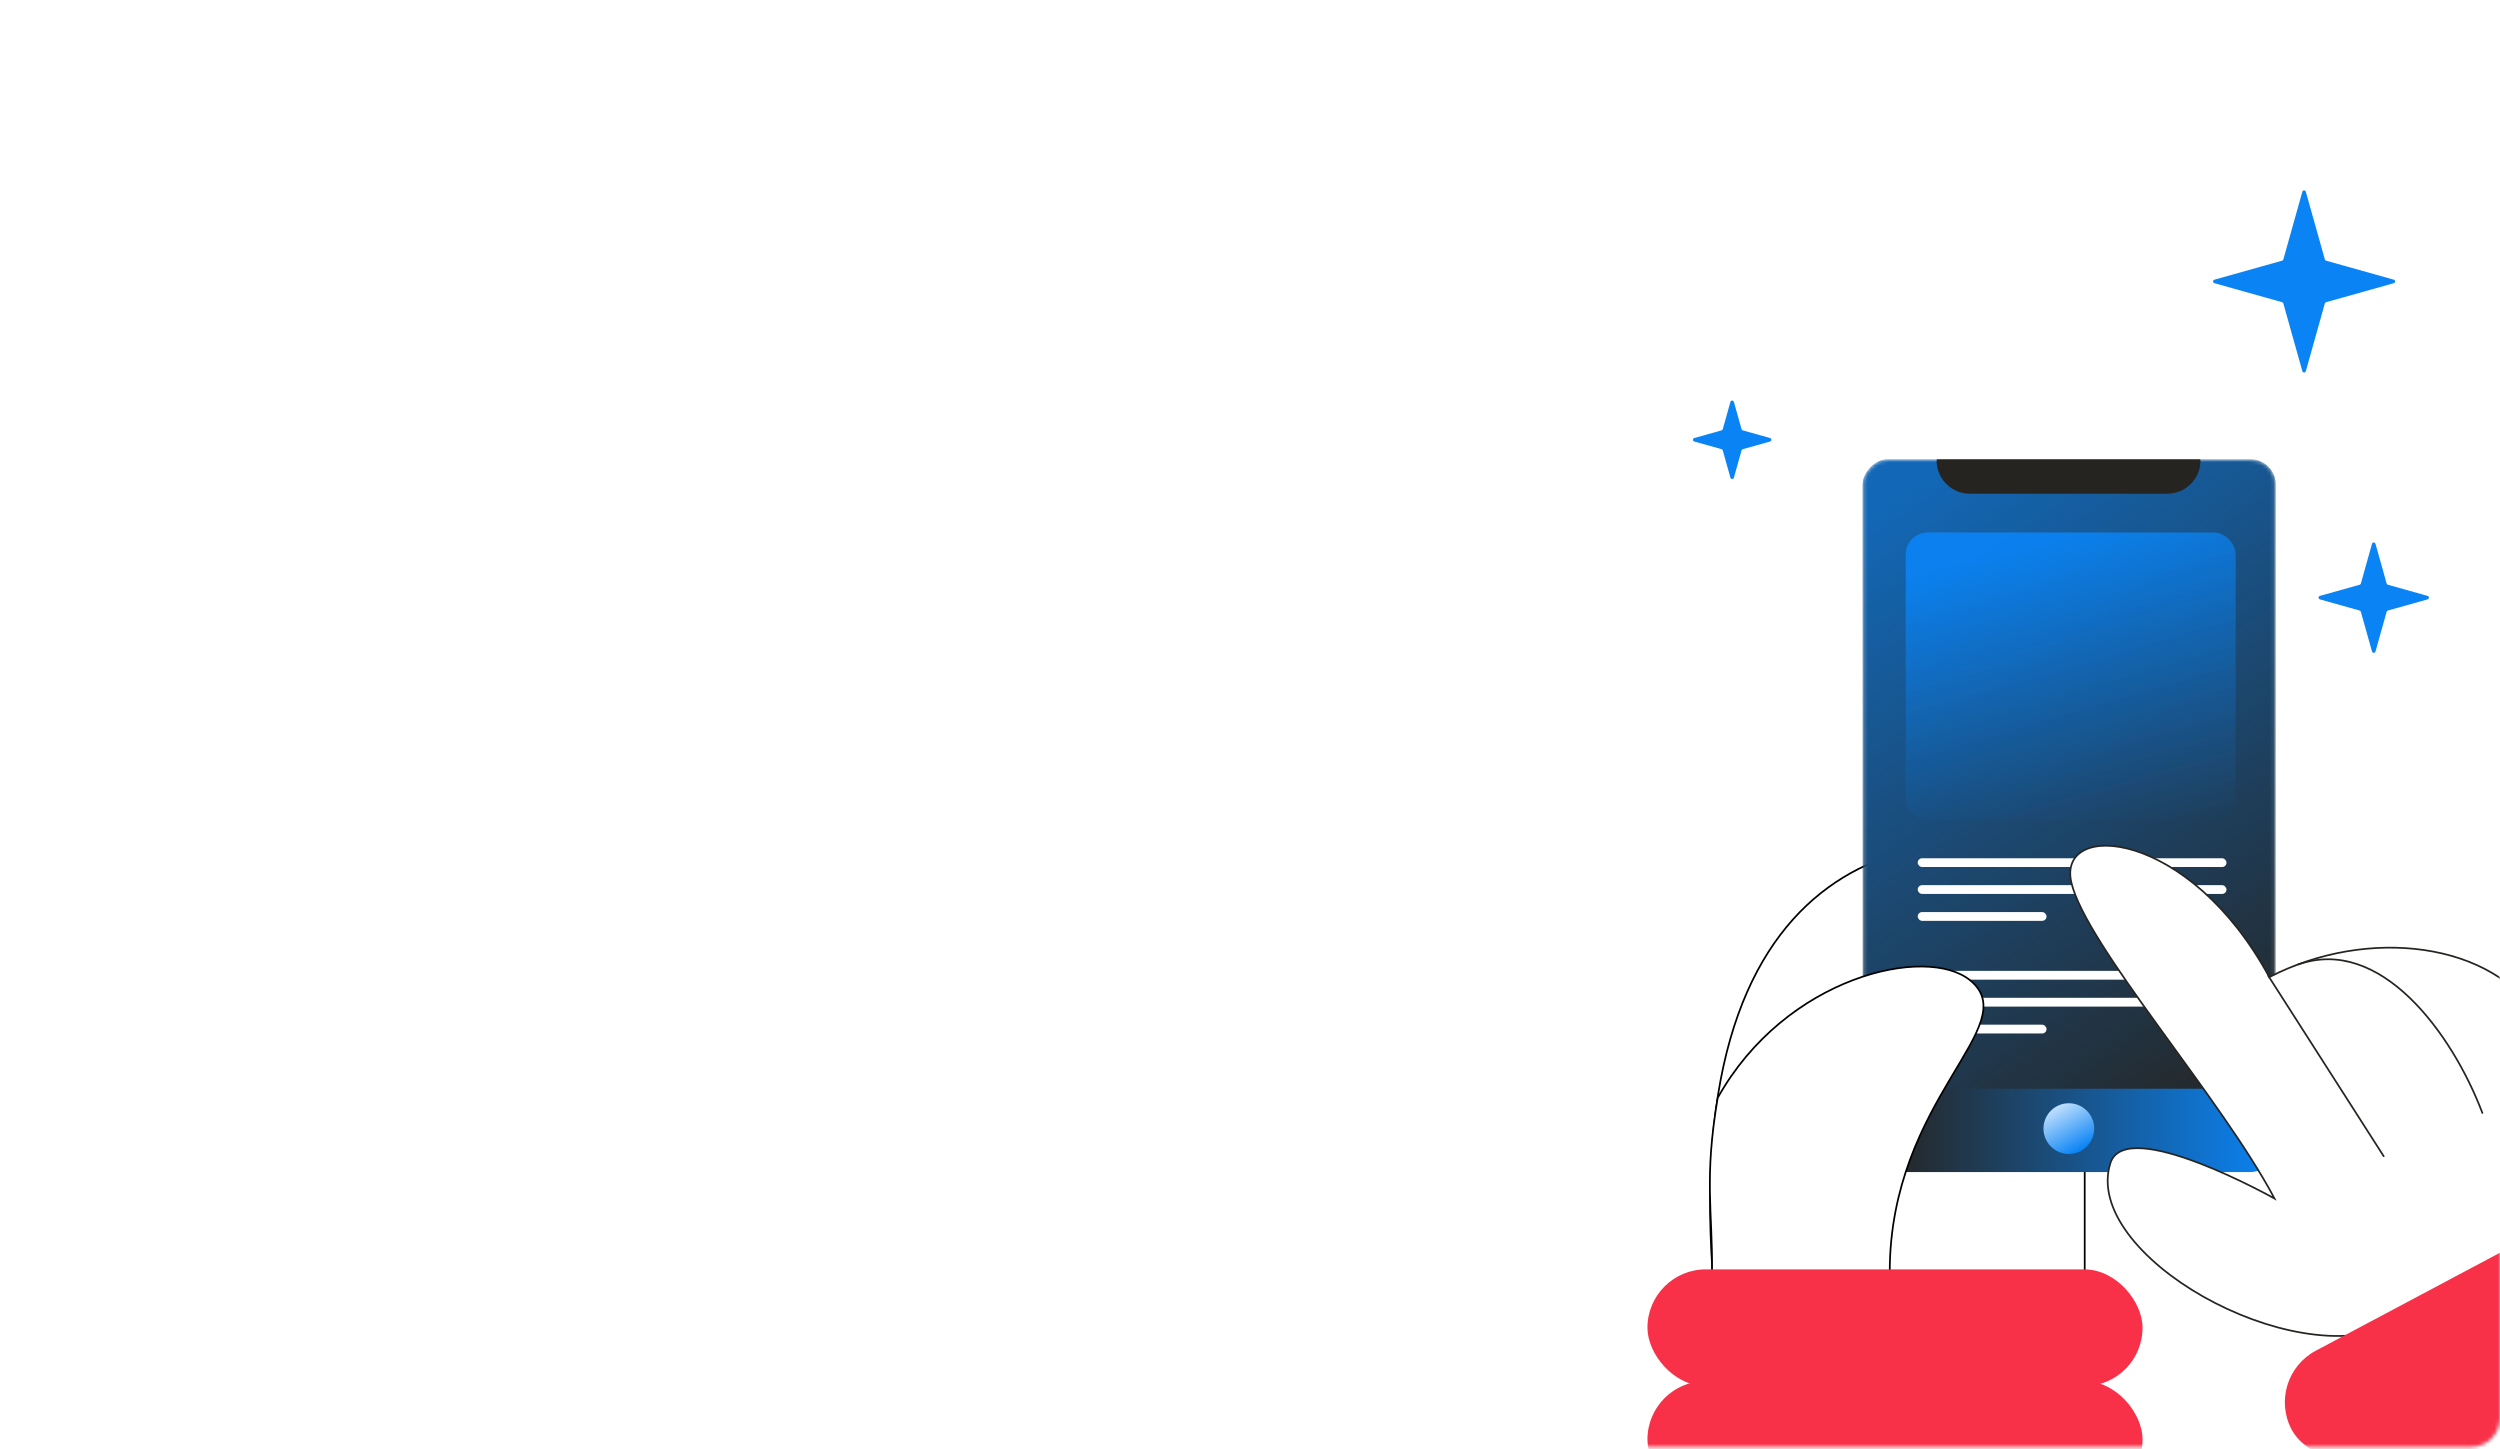 <?xml version="1.0" encoding="UTF-8"?> <svg xmlns="http://www.w3.org/2000/svg" width="690" height="400" viewBox="0 0 690 400" fill="none"><mask id="mask0_2780_8821" style="mask-type:alpha" maskUnits="userSpaceOnUse" x="0" y="0" width="690" height="400"><rect width="690" height="399.386" rx="8" fill="#D9D9D9"></rect></mask><g mask="url(#mask0_2780_8821)"><g filter="url(#filter0_d_2780_8821)"><path d="M635.448 52.914C635.585 52.427 636.275 52.427 636.411 52.914L641.658 71.602C641.705 71.77 641.836 71.901 642.004 71.948L660.692 77.194C661.178 77.331 661.178 78.021 660.692 78.157L642.004 83.404C641.836 83.451 641.705 83.582 641.658 83.75L636.411 102.438C636.275 102.924 635.585 102.924 635.448 102.438L630.202 83.75C630.155 83.582 630.023 83.451 629.856 83.404L611.168 78.157C610.681 78.021 610.681 77.331 611.168 77.194L629.856 71.948C630.023 71.901 630.155 71.77 630.202 71.602L635.448 52.914Z" fill="#0A84F5"></path></g><g filter="url(#filter1_d_2780_8821)"><path d="M654.673 150.087C654.809 149.6 655.499 149.6 655.636 150.087L658.712 161.044C658.759 161.212 658.89 161.343 659.058 161.39L670.016 164.467C670.502 164.603 670.502 165.293 670.016 165.43L659.058 168.506C658.89 168.553 658.759 168.684 658.712 168.852L655.636 179.809C655.499 180.296 654.809 180.296 654.673 179.809L651.597 168.852C651.549 168.684 651.418 168.553 651.25 168.506L640.293 165.43C639.806 165.293 639.806 164.603 640.293 164.467L651.25 161.39C651.418 161.343 651.549 161.212 651.597 161.044L654.673 150.087Z" fill="#0A84F5"></path></g><g filter="url(#filter2_d_2780_8821)"><path d="M477.593 110.923C477.729 110.437 478.419 110.437 478.556 110.923L480.666 118.439C480.713 118.607 480.844 118.738 481.012 118.785L488.527 120.895C489.014 121.032 489.014 121.721 488.527 121.858L481.012 123.968C480.844 124.015 480.713 124.146 480.666 124.314L478.556 131.83C478.419 132.316 477.729 132.316 477.593 131.83L475.483 124.314C475.436 124.146 475.305 124.015 475.137 123.968L467.621 121.858C467.134 121.721 467.134 121.032 467.621 120.895L475.137 118.785C475.305 118.738 475.436 118.607 475.483 118.439L477.593 110.923Z" fill="#0A84F5"></path></g><path d="M575.38 237.58V351.345H472.686C463.981 228.757 537.522 224.423 575.38 237.58Z" fill="white" stroke="black" stroke-width="0.48" stroke-linecap="round" stroke-linejoin="round"></path><mask id="mask1_2780_8821" style="mask-type:alpha" maskUnits="userSpaceOnUse" x="514" y="126" width="115" height="198"><rect x="-0.24" y="0.24" width="113.539" height="195.885" rx="6.76" transform="matrix(-1 0 0 1 627.629 126.769)" fill="#D1E7FF" stroke="black" stroke-width="0.48"></rect></mask><g mask="url(#mask1_2780_8821)"><rect width="114.019" height="196.365" rx="7" transform="matrix(-1 0 0 1 628.109 126.769)" fill="#262421"></rect><rect opacity="0.7" width="114.019" height="196.365" rx="7" transform="matrix(-1 0 0 1 628.109 126.769)" fill="url(#paint0_linear_2780_8821)"></rect></g><mask id="mask2_2780_8821" style="mask-type:alpha" maskUnits="userSpaceOnUse" x="514" y="126" width="115" height="198"><rect width="114.019" height="196.365" rx="7" transform="matrix(-1 0 0 1 628.109 126.769)" fill="#D9E1E8"></rect></mask><g mask="url(#mask2_2780_8821)"><rect x="526.031" y="147" width="91" height="79.366" rx="6" fill="url(#paint1_linear_2780_8821)" fill-opacity="0.7"></rect><rect x="525.992" y="147" width="91" height="79.366" rx="6" fill="url(#paint2_linear_2780_8821)" fill-opacity="0.7"></rect><rect x="529.289" y="236.875" width="85.22" height="2.426" rx="1.213" fill="white"></rect><rect x="529.289" y="244.301" width="85.22" height="2.426" rx="1.213" fill="white"></rect><rect x="529.289" y="251.727" width="35.556" height="2.426" rx="1.213" fill="white"></rect><rect x="529.289" y="267.964" width="85.22" height="2.426" rx="1.213" fill="white"></rect><rect x="529.289" y="275.39" width="85.22" height="2.426" rx="1.213" fill="white"></rect><rect x="529.289" y="282.816" width="35.556" height="2.426" rx="1.213" fill="white"></rect></g><path d="M628 300.494L514 300.494V316.494C514 320.36 517.134 323.494 521 323.494L621 323.494C624.866 323.494 628 320.36 628 316.494V300.494Z" fill="url(#paint3_linear_2780_8821)"></path><path d="M598.149 136.271C603.227 136.271 607.344 132.154 607.344 127.075V127.075C607.344 126.906 607.207 126.769 607.037 126.769L534.805 126.769C534.636 126.769 534.499 126.906 534.499 127.075V127.075C534.499 132.154 538.615 136.271 543.694 136.271L598.149 136.271Z" fill="#262421"></path><circle cx="571" cy="311.494" r="7" fill="url(#paint4_linear_2780_8821)"></circle><path d="M543.829 270.624C558.978 283.198 521.567 303.012 521.567 351.194H472.524C472.695 334.051 470.273 325.545 474.087 303.012C492.775 269.486 531.813 260.649 543.829 270.624Z" fill="white" stroke="black" stroke-width="0.48" stroke-linecap="round" stroke-linejoin="round"></path><rect x="454.695" y="350.345" width="136.646" height="32.222" rx="16.111" fill="#F83048"></rect><rect x="454.695" y="381.165" width="136.646" height="32.222" rx="16.111" fill="#F83048"></rect><path d="M661.029 365.522C689.524 351.811 685.15 355.051 685.15 355.051C694.394 350.24 708.375 351.617 712.379 338.034C716.175 325.159 710.504 297.63 701.184 281.656C688.384 259.716 653.256 255.74 626.324 269.697C604.239 228.804 567.759 226.245 571.68 243.505C575.601 260.765 613.296 303.37 627.769 330.799C627.769 330.799 586.728 307.761 582.479 321C574.404 346.155 632.535 379.232 661.029 365.522Z" fill="white" stroke="#262421" stroke-width="0.48"></path><path d="M685.364 307.098C685.411 307.222 685.349 307.361 685.225 307.408C685.101 307.455 684.962 307.392 684.915 307.268L685.364 307.098ZM684.915 307.268C680.737 296.256 673.703 284.009 664.882 275.544C656.061 267.078 645.498 262.43 634.221 266.487L634.058 266.036C645.578 261.891 656.328 266.669 665.214 275.197C674.101 283.726 681.169 296.041 685.364 307.098L684.915 307.268Z" fill="#262421"></path><path d="M658.108 318.995C658.18 319.107 658.147 319.255 658.036 319.327C657.924 319.398 657.776 319.366 657.704 319.254L658.108 318.995ZM657.704 319.254L625.739 269.292L626.144 269.033L658.108 318.995L657.704 319.254Z" fill="#262421"></path><rect x="624.938" y="380.36" width="136.646" height="32.222" rx="16.111" transform="rotate(-28.014 624.938 380.36)" fill="#F83048"></rect><rect x="639.414" y="407.569" width="136.646" height="32.222" rx="16.111" transform="rotate(-28.014 639.414 407.569)" fill="#F83048"></rect></g><defs><filter id="filter0_d_2780_8821" x="600.805" y="42.549" width="70.25" height="70.253" filterUnits="userSpaceOnUse" color-interpolation-filters="sRGB"><feFlood flood-opacity="0" result="BackgroundImageFix"></feFlood><feColorMatrix in="SourceAlpha" type="matrix" values="0 0 0 0 0 0 0 0 0 0 0 0 0 0 0 0 0 0 127 0" result="hardAlpha"></feColorMatrix><feOffset></feOffset><feGaussianBlur stdDeviation="5"></feGaussianBlur><feComposite in2="hardAlpha" operator="out"></feComposite><feColorMatrix type="matrix" values="0 0 0 0 0.039 0 0 0 0 0.518 0 0 0 0 0.961 0 0 0 1 0"></feColorMatrix><feBlend mode="normal" in2="BackgroundImageFix" result="effect1_dropShadow_2780_8821"></feBlend><feBlend mode="normal" in="SourceGraphic" in2="effect1_dropShadow_2780_8821" result="shape"></feBlend></filter><filter id="filter1_d_2780_8821" x="629.93" y="139.722" width="50.453" height="50.452" filterUnits="userSpaceOnUse" color-interpolation-filters="sRGB"><feFlood flood-opacity="0" result="BackgroundImageFix"></feFlood><feColorMatrix in="SourceAlpha" type="matrix" values="0 0 0 0 0 0 0 0 0 0 0 0 0 0 0 0 0 0 127 0" result="hardAlpha"></feColorMatrix><feOffset></feOffset><feGaussianBlur stdDeviation="5"></feGaussianBlur><feComposite in2="hardAlpha" operator="out"></feComposite><feColorMatrix type="matrix" values="0 0 0 0 0.039 0 0 0 0 0.518 0 0 0 0 0.961 0 0 0 1 0"></feColorMatrix><feBlend mode="normal" in2="BackgroundImageFix" result="effect1_dropShadow_2780_8821"></feBlend><feBlend mode="normal" in="SourceGraphic" in2="effect1_dropShadow_2780_8821" result="shape"></feBlend></filter><filter id="filter2_d_2780_8821" x="457.258" y="100.558" width="41.633" height="41.636" filterUnits="userSpaceOnUse" color-interpolation-filters="sRGB"><feFlood flood-opacity="0" result="BackgroundImageFix"></feFlood><feColorMatrix in="SourceAlpha" type="matrix" values="0 0 0 0 0 0 0 0 0 0 0 0 0 0 0 0 0 0 127 0" result="hardAlpha"></feColorMatrix><feOffset></feOffset><feGaussianBlur stdDeviation="5"></feGaussianBlur><feComposite in2="hardAlpha" operator="out"></feComposite><feColorMatrix type="matrix" values="0 0 0 0 0.039 0 0 0 0 0.518 0 0 0 0 0.961 0 0 0 1 0"></feColorMatrix><feBlend mode="normal" in2="BackgroundImageFix" result="effect1_dropShadow_2780_8821"></feBlend><feBlend mode="normal" in="SourceGraphic" in2="effect1_dropShadow_2780_8821" result="shape"></feBlend></filter><linearGradient id="paint0_linear_2780_8821" x1="104.609" y1="11.725" x2="-4.891" y2="175.225" gradientUnits="userSpaceOnUse"><stop stop-color="#0A84F5"></stop><stop offset="1" stop-color="#0A84F5" stop-opacity="0"></stop></linearGradient><linearGradient id="paint1_linear_2780_8821" x1="571.531" y1="147" x2="604.509" y2="261.915" gradientUnits="userSpaceOnUse"><stop stop-color="#0A84F5"></stop><stop offset="1" stop-color="#262421"></stop></linearGradient><linearGradient id="paint2_linear_2780_8821" x1="571.492" y1="147" x2="604.47" y2="261.915" gradientUnits="userSpaceOnUse"><stop stop-color="#0A84F5"></stop><stop offset="1" stop-color="#262421"></stop></linearGradient><linearGradient id="paint3_linear_2780_8821" x1="628" y1="313.676" x2="520.584" y2="313.667" gradientUnits="userSpaceOnUse"><stop stop-color="#0A84F5"></stop><stop offset="1" stop-color="#262421"></stop></linearGradient><linearGradient id="paint4_linear_2780_8821" x1="565" y1="301.494" x2="574" y2="317.494" gradientUnits="userSpaceOnUse"><stop stop-color="white"></stop><stop offset="1" stop-color="#0A84F5"></stop></linearGradient></defs></svg> 